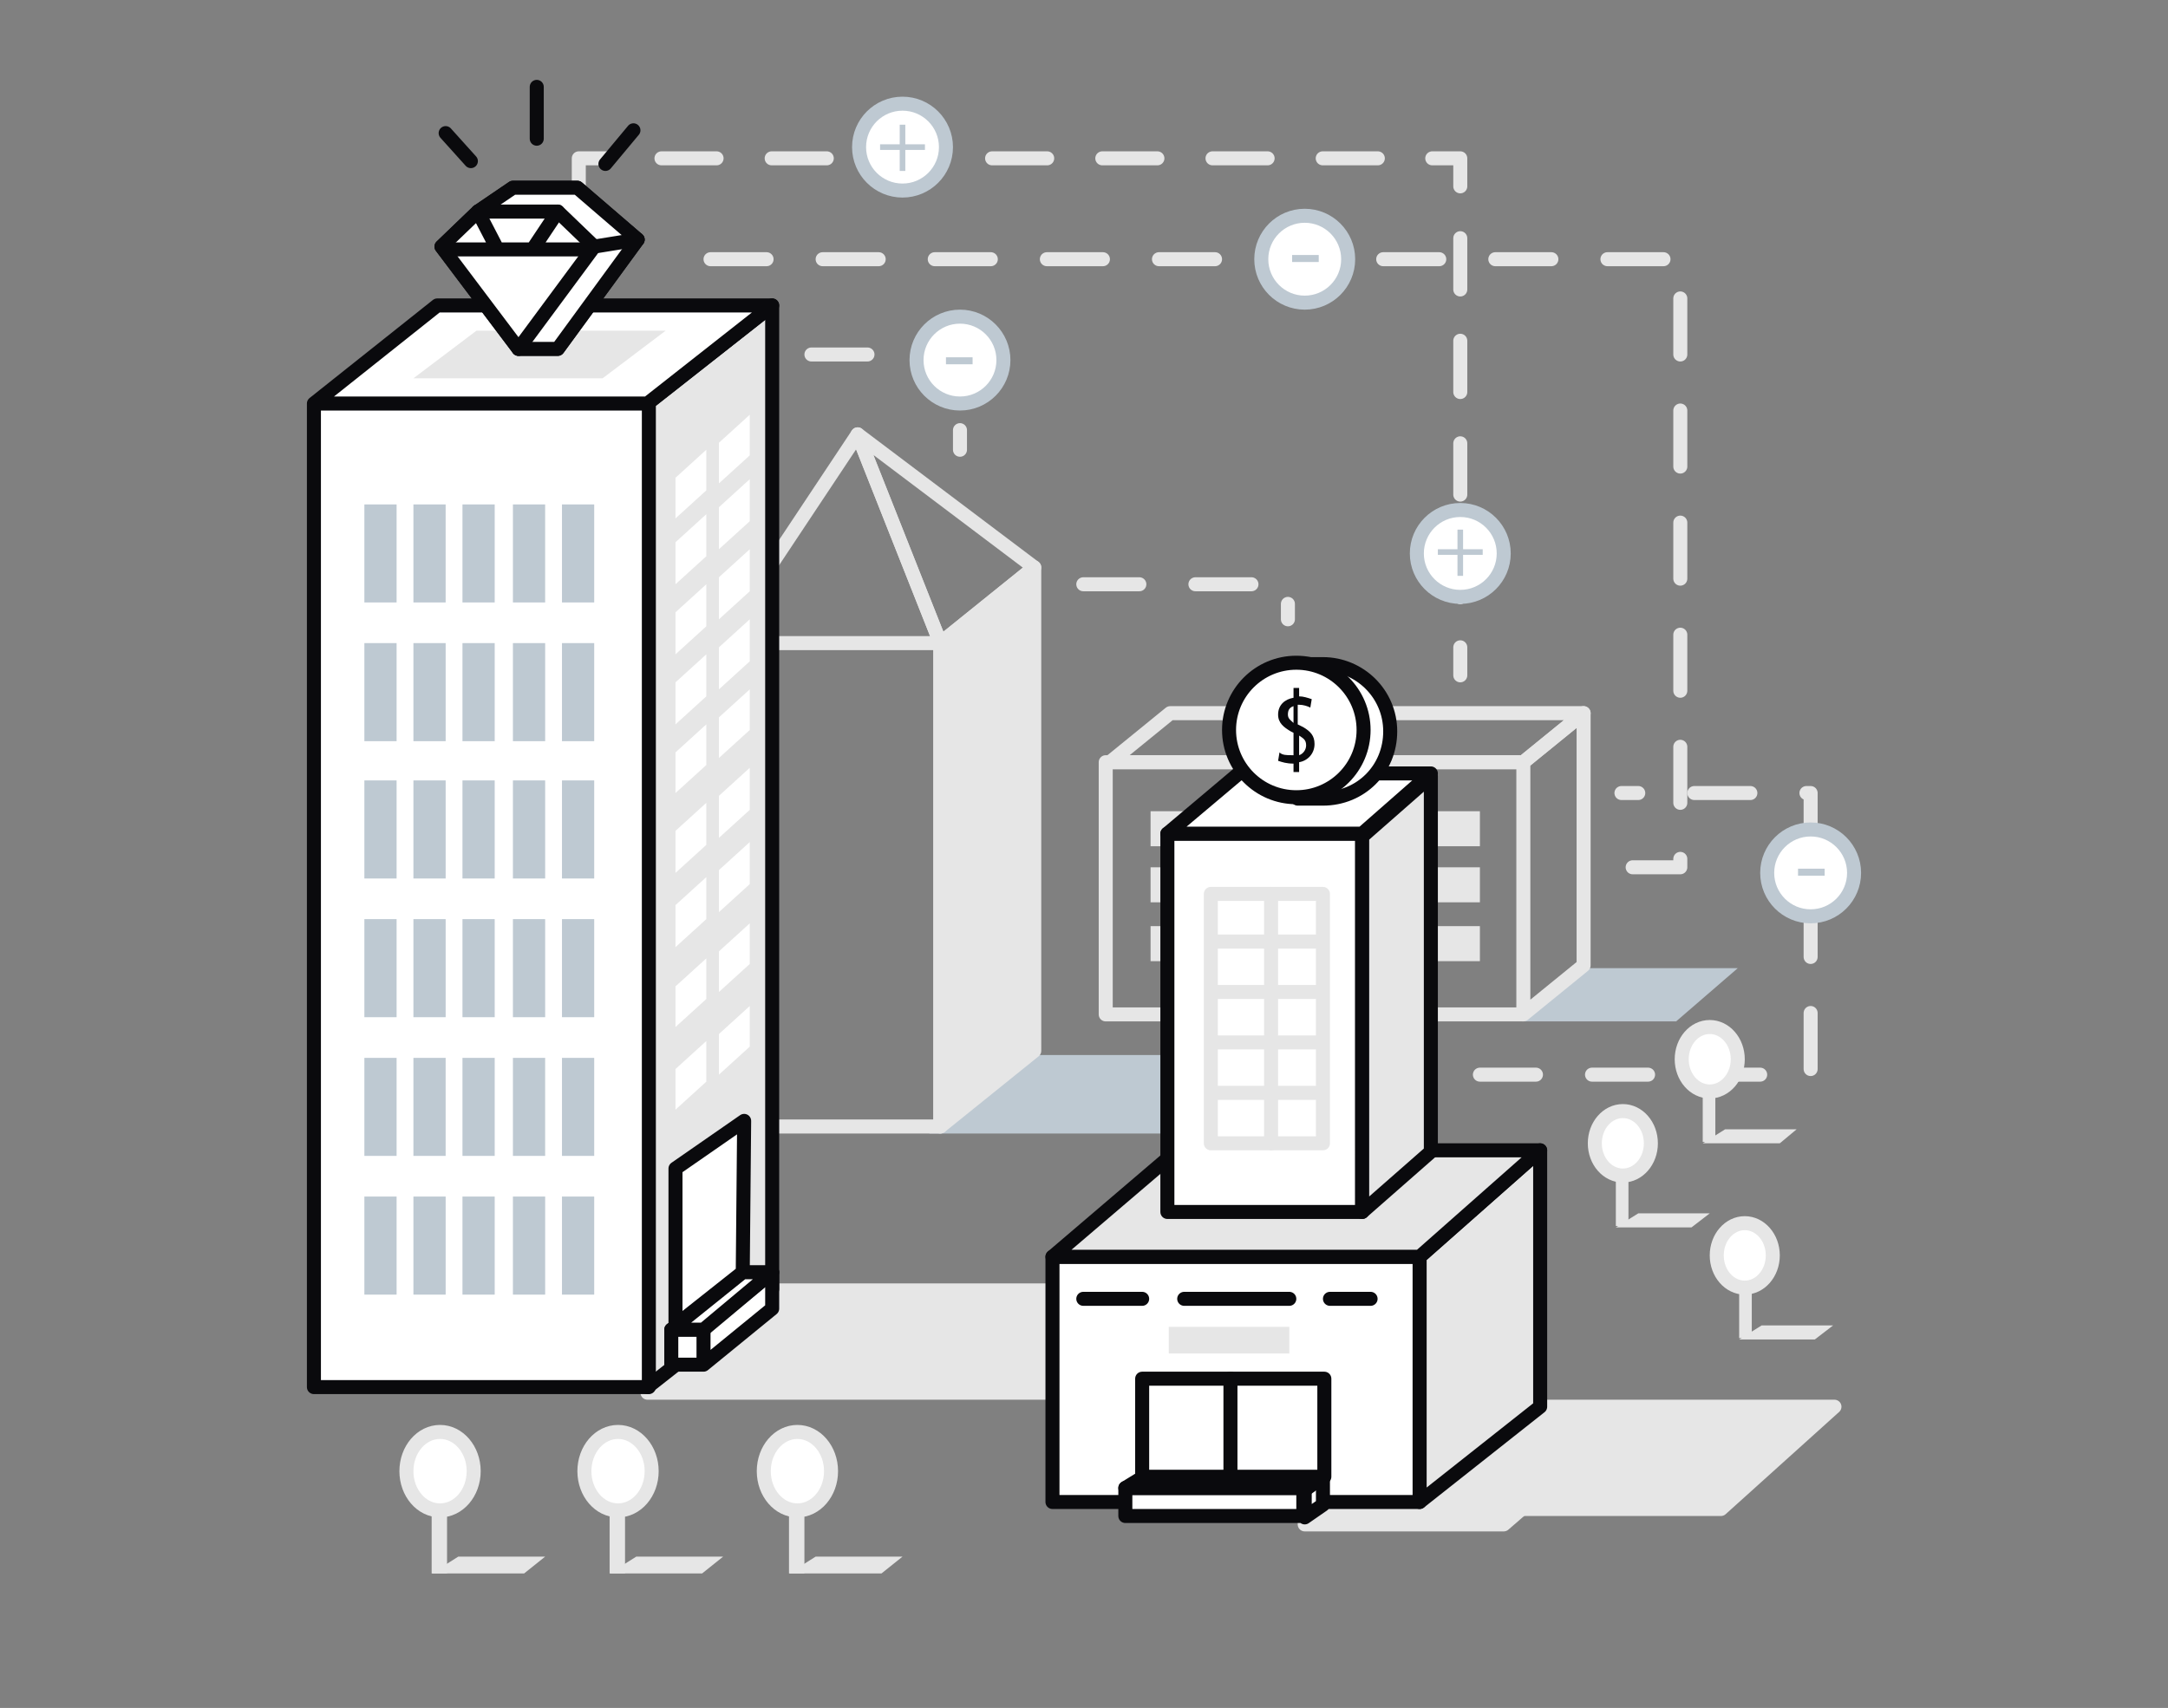 <svg xmlns="http://www.w3.org/2000/svg" viewBox="0 0 154.7 121.9"><rect x="0" y="0" width="154.7" height="121.9" fill="#808080" stroke="none"/><path fill="#e6e6e6" d="M82.1 57.9h23.5v2.5H82.1zM82.1 61.9h23.5v2.5H82.1zM82.1 66.1h23.5v2.5H82.1z"/><path fill="none" stroke="#e6e6e6" stroke-linecap="round" stroke-linejoin="round" stroke-miterlimit="10" d="M108.7 54.4H79.2l4.3-3.5H113z"/><path fill="#bec9d2" d="M124 69.1h-10.6l-4.8 3.8h11z"/><path fill="none" stroke="#e6e6e6" stroke-linecap="round" stroke-linejoin="round" stroke-miterlimit="10" d="M78.9 54.4h29.8v18H78.9zM113 68.9l-4.3 3.5v-18l4.3-3.5z"/><path fill="#bec9d2" d="M94.7 75.3H73.5l-7.2 5.6h22z"/><path fill="none" stroke="#e6e6e6" stroke-linecap="round" stroke-linejoin="round" stroke-miterlimit="10" d="M67.1 45.9L61.2 31l-9.9 14.9zM53.5 45.9h13.6v34.5H53.5z"/><path fill="#e6e6e6" stroke="#e6e6e6" stroke-linecap="round" stroke-linejoin="round" stroke-miterlimit="10" d="M84.3 92.1H55.5l-9.3 7.3h30z"/><path fill="#e6e6e6" stroke="#0a0a0d" stroke-linecap="round" stroke-linejoin="round" stroke-miterlimit="10" d="M55.1 92l-8.9 7V28.8l8.9-7z"/><path fill="#fff" stroke="#0a0a0d" stroke-linecap="round" stroke-linejoin="round" stroke-miterlimit="10" d="M22.4 28.8h23.9V99H22.4zM46.2 28.8H22.4l8.8-7h23.9z"/><g fill="#bec9d2"><path d="M26 36h2.3v7H26zM40.1 36h2.3v7h-2.3zM36.6 36h2.3v7h-2.3zM29.5 36h2.3v7h-2.3zM33 36h2.3v7H33z"/></g><g fill="#bec9d2"><path d="M26 65.6h2.3v7H26zM40.1 65.6h2.3v7h-2.3zM36.6 65.6h2.3v7h-2.3zM29.5 65.6h2.3v7h-2.3zM33 65.6h2.3v7H33z"/></g><g fill="#bec9d2"><path d="M26 45.9h2.3v7H26zM40.1 45.9h2.3v7h-2.3zM36.6 45.9h2.3v7h-2.3zM29.5 45.9h2.3v7h-2.3zM33 45.9h2.3v7H33z"/></g><g fill="#bec9d2"><path d="M26 55.7h2.3v7H26zM40.1 55.7h2.3v7h-2.3zM36.6 55.7h2.3v7h-2.3zM29.5 55.7h2.3v7h-2.3zM33 55.7h2.3v7H33z"/></g><g fill="#bec9d2"><path d="M26 85.4h2.3v7H26zM40.1 85.4h2.3v7h-2.3zM36.6 85.4h2.3v7h-2.3zM29.5 85.4h2.3v7h-2.3zM33 85.4h2.3v7H33z"/></g><g fill="#bec9d2"><path d="M26 75.5h2.3v7H26zM40.1 75.5h2.3v7h-2.3zM36.6 75.5h2.3v7h-2.3zM29.5 75.5h2.3v7h-2.3zM33 75.5h2.3v7H33z"/></g><path fill="#fff" stroke="#0a0a0d" stroke-linecap="round" stroke-linejoin="round" stroke-miterlimit="10" d="M55.1 93.4l-4.9 4v-2.6l4.9-4zM47.9 94.9h2.3v2.5h-2.3z"/><path fill="#fff" stroke="#0a0a0d" stroke-linecap="round" stroke-linejoin="round" stroke-miterlimit="10" d="M47.9 94.9l5.1-4.1h2.1l-4.9 4.1zM48.2 94.6V83.4l4.9-3.4-.1 10.8z"/><path fill="#e6e6e6" d="M43 27H29.5l4.5-3.4h13.5z"/><g fill="#fff"><path d="M50.4 35l-2.2 2v-2.9l2.2-2zM53.5 32.5l-2.2 2v-2.9l2.2-2zM50.4 39.7l-2.2 2v-3l2.2-2zM53.5 37.2l-2.2 2v-3l2.2-2zM50.4 44.7l-2.2 2v-3l2.2-2zM53.5 42.2l-2.2 2v-3l2.2-2zM50.4 49.7l-2.2 2v-3l2.2-2zM53.5 47.2l-2.2 2v-3l2.2-2zM50.4 54.6l-2.2 2v-2.9l2.2-2zM53.5 52.1l-2.2 2v-2.9l2.2-2zM50.4 60.3l-2.2 2v-3l2.2-2zM53.5 57.8l-2.2 2v-3l2.2-2zM50.4 65.6l-2.2 2v-3l2.2-2zM53.5 63.1l-2.2 2v-3l2.2-2zM50.4 71.3l-2.2 2v-2.9l2.2-2zM53.5 68.8l-2.2 2v-2.9l2.2-2zM50.4 77.2l-2.2 2v-2.9l2.2-2zM53.5 74.7l-2.2 2v-2.9l2.2-2z"/></g><path fill="#e6e6e6" stroke="#e6e6e6" stroke-linecap="round" stroke-linejoin="round" stroke-miterlimit="10" d="M73.8 75l-6.7 5.4V45.9l6.7-5.4z"/><path fill="none" stroke="#e6e6e6" stroke-linecap="round" stroke-linejoin="round" stroke-miterlimit="10" d="M61.2 31l12.6 9.5-6.7 5.4z"/><path fill="#e6e6e6" stroke="#e6e6e6" stroke-linecap="round" stroke-linejoin="round" stroke-miterlimit="10" d="M107.3 108.8H93.1v-1.3h15.7z"/><path fill="#e6e6e6" stroke="#e6e6e6" stroke-linecap="round" stroke-linejoin="round" stroke-miterlimit="10" d="M130.9 100.4h-20.8l-9.2 7.3h21.9z"/><path fill="#fff" stroke="#0a0a0d" stroke-linecap="round" stroke-linejoin="round" stroke-miterlimit="10" d="M75.1 89.7h26.2v17.5H75.1z"/><path fill="#e6e6e6" stroke="#0a0a0d" stroke-linecap="round" stroke-linejoin="round" stroke-miterlimit="10" d="M109.9 100.4l-8.6 6.8V89.7l8.6-7.6z"/><path fill="#e6e6e6" stroke="#0a0a0d" stroke-linecap="round" stroke-linejoin="round" stroke-miterlimit="10" d="M75.1 89.7l8.9-7.6h25.9l-8.6 7.6z"/><path fill="#fff" stroke="#0a0a0d" stroke-linecap="round" stroke-linejoin="round" stroke-miterlimit="10" d="M83.3 59.5h13.9v27H83.3z"/><path fill="#e6e6e6" stroke="#0a0a0d" stroke-linecap="round" stroke-linejoin="round" stroke-miterlimit="10" d="M102.1 82.2l-4.9 4.3V59.7l4.9-4.3z"/><path fill="#fff" stroke="#0a0a0d" stroke-linecap="round" stroke-linejoin="round" stroke-miterlimit="10" d="M83.3 59.5l5.1-4.3h13.7l-4.9 4.3zM80.3 106.2H93v2H80.3zM94.4 107.4l-1.3.9v-2.1l1.3-.8z"/><path fill="#fff" stroke="#0a0a0d" stroke-linecap="round" stroke-linejoin="round" stroke-miterlimit="10" d="M94.4 105.4H81.6l-1.3.8h13zM81.5 98.4h13v7h-13z"/><path fill="none" stroke="#0a0a0d" stroke-linecap="round" stroke-linejoin="round" stroke-miterlimit="10" d="M87.8 98.4v7"/><path fill="none" stroke="#e6e6e6" stroke-linecap="round" stroke-linejoin="round" stroke-miterlimit="10" d="M86.4 63.8h8v17.8h-8zM86.4 67.2h8M86.4 70.8h8M86.4 74.4h8M86.4 78h8"/><path fill="none" stroke="#0a0a0d" stroke-linecap="round" stroke-linejoin="round" stroke-miterlimit="10" d="M94.9 92.7h2.9M84.5 92.7H92M77.3 92.7h4.2"/><path fill="#e6e6e6" d="M83.4 94.7H92v1.9h-8.6z"/><g fill="#fff" stroke="#0a0a0d" stroke-linecap="round" stroke-linejoin="round" stroke-miterlimit="10"><path d="M92.7 47.4h1.7c2.6 0 4.8 2.1 4.8 4.8S97.1 57 94.4 57h-1.8"/><circle cx="92.5" cy="52.1" r="4.8"/></g><path fill="none" stroke="#e6e6e6" stroke-linecap="round" stroke-linejoin="round" stroke-miterlimit="10" d="M90.7 63.8v17.8"/><path fill="#e6e6e6" d="M51.6 111.1h-6.2l-1.9 1.2h6.6z"/><ellipse cx="44.1" cy="105" fill="#fff" stroke="#e6e6e6" stroke-linecap="round" stroke-linejoin="round" stroke-miterlimit="10" rx="2.4" ry="2.8"/><path fill="#e6e6e6" d="M43.5 107.8h1.1v4.5h-1.1zM64.4 111.1h-6.2l-1.9 1.2h6.6z"/><ellipse cx="56.9" cy="105" fill="#fff" stroke="#e6e6e6" stroke-linecap="round" stroke-linejoin="round" stroke-miterlimit="10" rx="2.4" ry="2.8"/><path fill="#e6e6e6" d="M56.3 107.8h1.1v4.5h-1.1zM38.9 111.1h-6.2l-1.9 1.2h6.6z"/><ellipse cx="31.4" cy="105" fill="#fff" stroke="#e6e6e6" stroke-linecap="round" stroke-linejoin="round" stroke-miterlimit="10" rx="2.4" ry="2.8"/><path fill="#e6e6e6" d="M30.8 107.8h1.1v4.5h-1.1zM130.8 94.6h-5.1l-1.6 1h5.4z"/><ellipse cx="124.5" cy="89.6" fill="#fff" stroke="#e6e6e6" stroke-linecap="round" stroke-linejoin="round" stroke-miterlimit="10" rx="2" ry="2.3"/><path fill="#e6e6e6" d="M124.1 91.8h.9v3.7h-.9z"/><g fill="none" stroke="#e6e6e6" stroke-linecap="round" stroke-linejoin="round"><path d="M41.3 18.1v-2M41.3 13.3v-2h2"/><path stroke-dasharray="3.932,3.932" d="M47.2 11.3h53.1"/><path d="M102.2 11.3h2v2"/><path stroke-dasharray="3.66,3.66" d="M104.2 17v27.4"/><path d="M104.2 46.2v2"/></g><path fill="none" stroke="#e6e6e6" stroke-dasharray="4,4" stroke-linecap="round" stroke-linejoin="round" stroke-miterlimit="10" d="M77.3 41.7h14.6v2.5M57.9 25.3h10.6v6.8"/><path fill="none" stroke="#e6e6e6" stroke-dasharray="4,4" stroke-linecap="round" stroke-linejoin="round" stroke-miterlimit="10" d="M50.7 18.5h69.2v43.4h-4.6"/><g stroke="#0a0a0d" stroke-linecap="round" stroke-linejoin="round" stroke-miterlimit="10"><path fill="none" d="M37 24.9h2.8l5.7-7.8-4.3-3.7h-4.6l-2.5 1.7-2.6 2.5z"/><path fill="#fff" d="M34.1 15.1l2.5-1.7h4.6l4.3 3.7-5.7 7.8H37"/><path fill="#fff" d="M31.5 17.6l2.6-2.5h5.7l2.6 2.5-5.4 7.3z"/><path fill="none" d="M32 17.8h10.2M39.8 15.1L38 17.8M42.4 17.6l3.1-.5M33.6 11.5l-1.8-2M38.3 6.2v3.7M43.2 11.7l2-2.4M35.5 17.8l-1.4-2.7"/></g><path fill="none" stroke="#e6e6e6" stroke-dasharray="4,4" stroke-linecap="round" stroke-linejoin="round" stroke-miterlimit="10" d="M105.6 76.7h23.6V56.6h-13.5"/><path fill="#e6e6e6" d="M128.2 80.6h-5.1l-1.6 1h5.5z"/><ellipse cx="122" cy="75.6" fill="#fff" stroke="#e6e6e6" stroke-linecap="round" stroke-linejoin="round" stroke-miterlimit="10" rx="2" ry="2.3"/><path fill="#e6e6e6" d="M121.5 77.8h.9v3.7h-.9zM122 86.6h-5.1l-1.6 1h5.4z"/><ellipse cx="115.8" cy="81.6" fill="#fff" stroke="#e6e6e6" stroke-linecap="round" stroke-linejoin="round" stroke-miterlimit="10" rx="2" ry="2.3"/><path fill="#e6e6e6" d="M115.3 83.8h.9v3.7h-.9z"/><circle cx="64.4" cy="10.5" r="3.1" fill="#fff" stroke="#bec9d2" stroke-linecap="round" stroke-linejoin="round" stroke-miterlimit="10"/><circle cx="104.2" cy="39.5" r="3.1" fill="#fff" stroke="#bec9d2" stroke-linecap="round" stroke-linejoin="round" stroke-miterlimit="10"/><circle cx="68.5" cy="25.7" r="3.1" fill="#fff" stroke="#bec9d2" stroke-linecap="round" stroke-linejoin="round" stroke-miterlimit="10"/><circle cx="93.1" cy="18.5" r="3.1" fill="#fff" stroke="#bec9d2" stroke-linecap="round" stroke-linejoin="round" stroke-miterlimit="10"/><circle cx="129.2" cy="62.3" r="3.1" fill="#fff" stroke="#bec9d2" stroke-linecap="round" stroke-linejoin="round" stroke-miterlimit="10"/><g><path fill="#bec9d2" d="M64.6 8.9v1.4H66v.4h-1.4v1.5h-.4v-1.5h-1.4v-.4h1.4V8.9h.4z"/></g><g><path fill="#bec9d2" d="M104.4 37.8v1.4h1.4v.4h-1.4v1.5h-.4v-1.5h-1.4v-.4h1.4v-1.4h.4z"/></g><g><path fill="#bec9d2" d="M94.1 18.2v.5h-1.9v-.5h1.9z"/></g><g><path fill="#bec9d2" d="M130.2 62v.5h-1.9V62h1.9z"/></g><g><path fill="#bec9d2" d="M69.4 25.5v.5h-1.9v-.5h1.9z"/></g><g><path fill="#0a0a0d" d="M92.3 54.5c-.5 0-.8-.1-1.1-.2l.1-.6c.2.2.5.2.9.2h.1v-1.6l-.2-.1c-.5-.3-.9-.6-.9-1.2 0-.7.5-1.1 1.1-1.2v-.7h.4v.6c.3 0 .6.1.9.2l-.1.6c-.2-.1-.5-.2-.8-.2h-.1v1.4l.4.2c.5.3.8.6.8 1.2 0 .7-.5 1.2-1.1 1.3v.7h-.4v-.6zm0-4.1c-.3.1-.4.3-.4.6s.2.4.4.6v-1.2zm.4 3.5c.3-.1.5-.4.5-.7 0-.4-.2-.5-.5-.7v1.4z"/></g></svg>